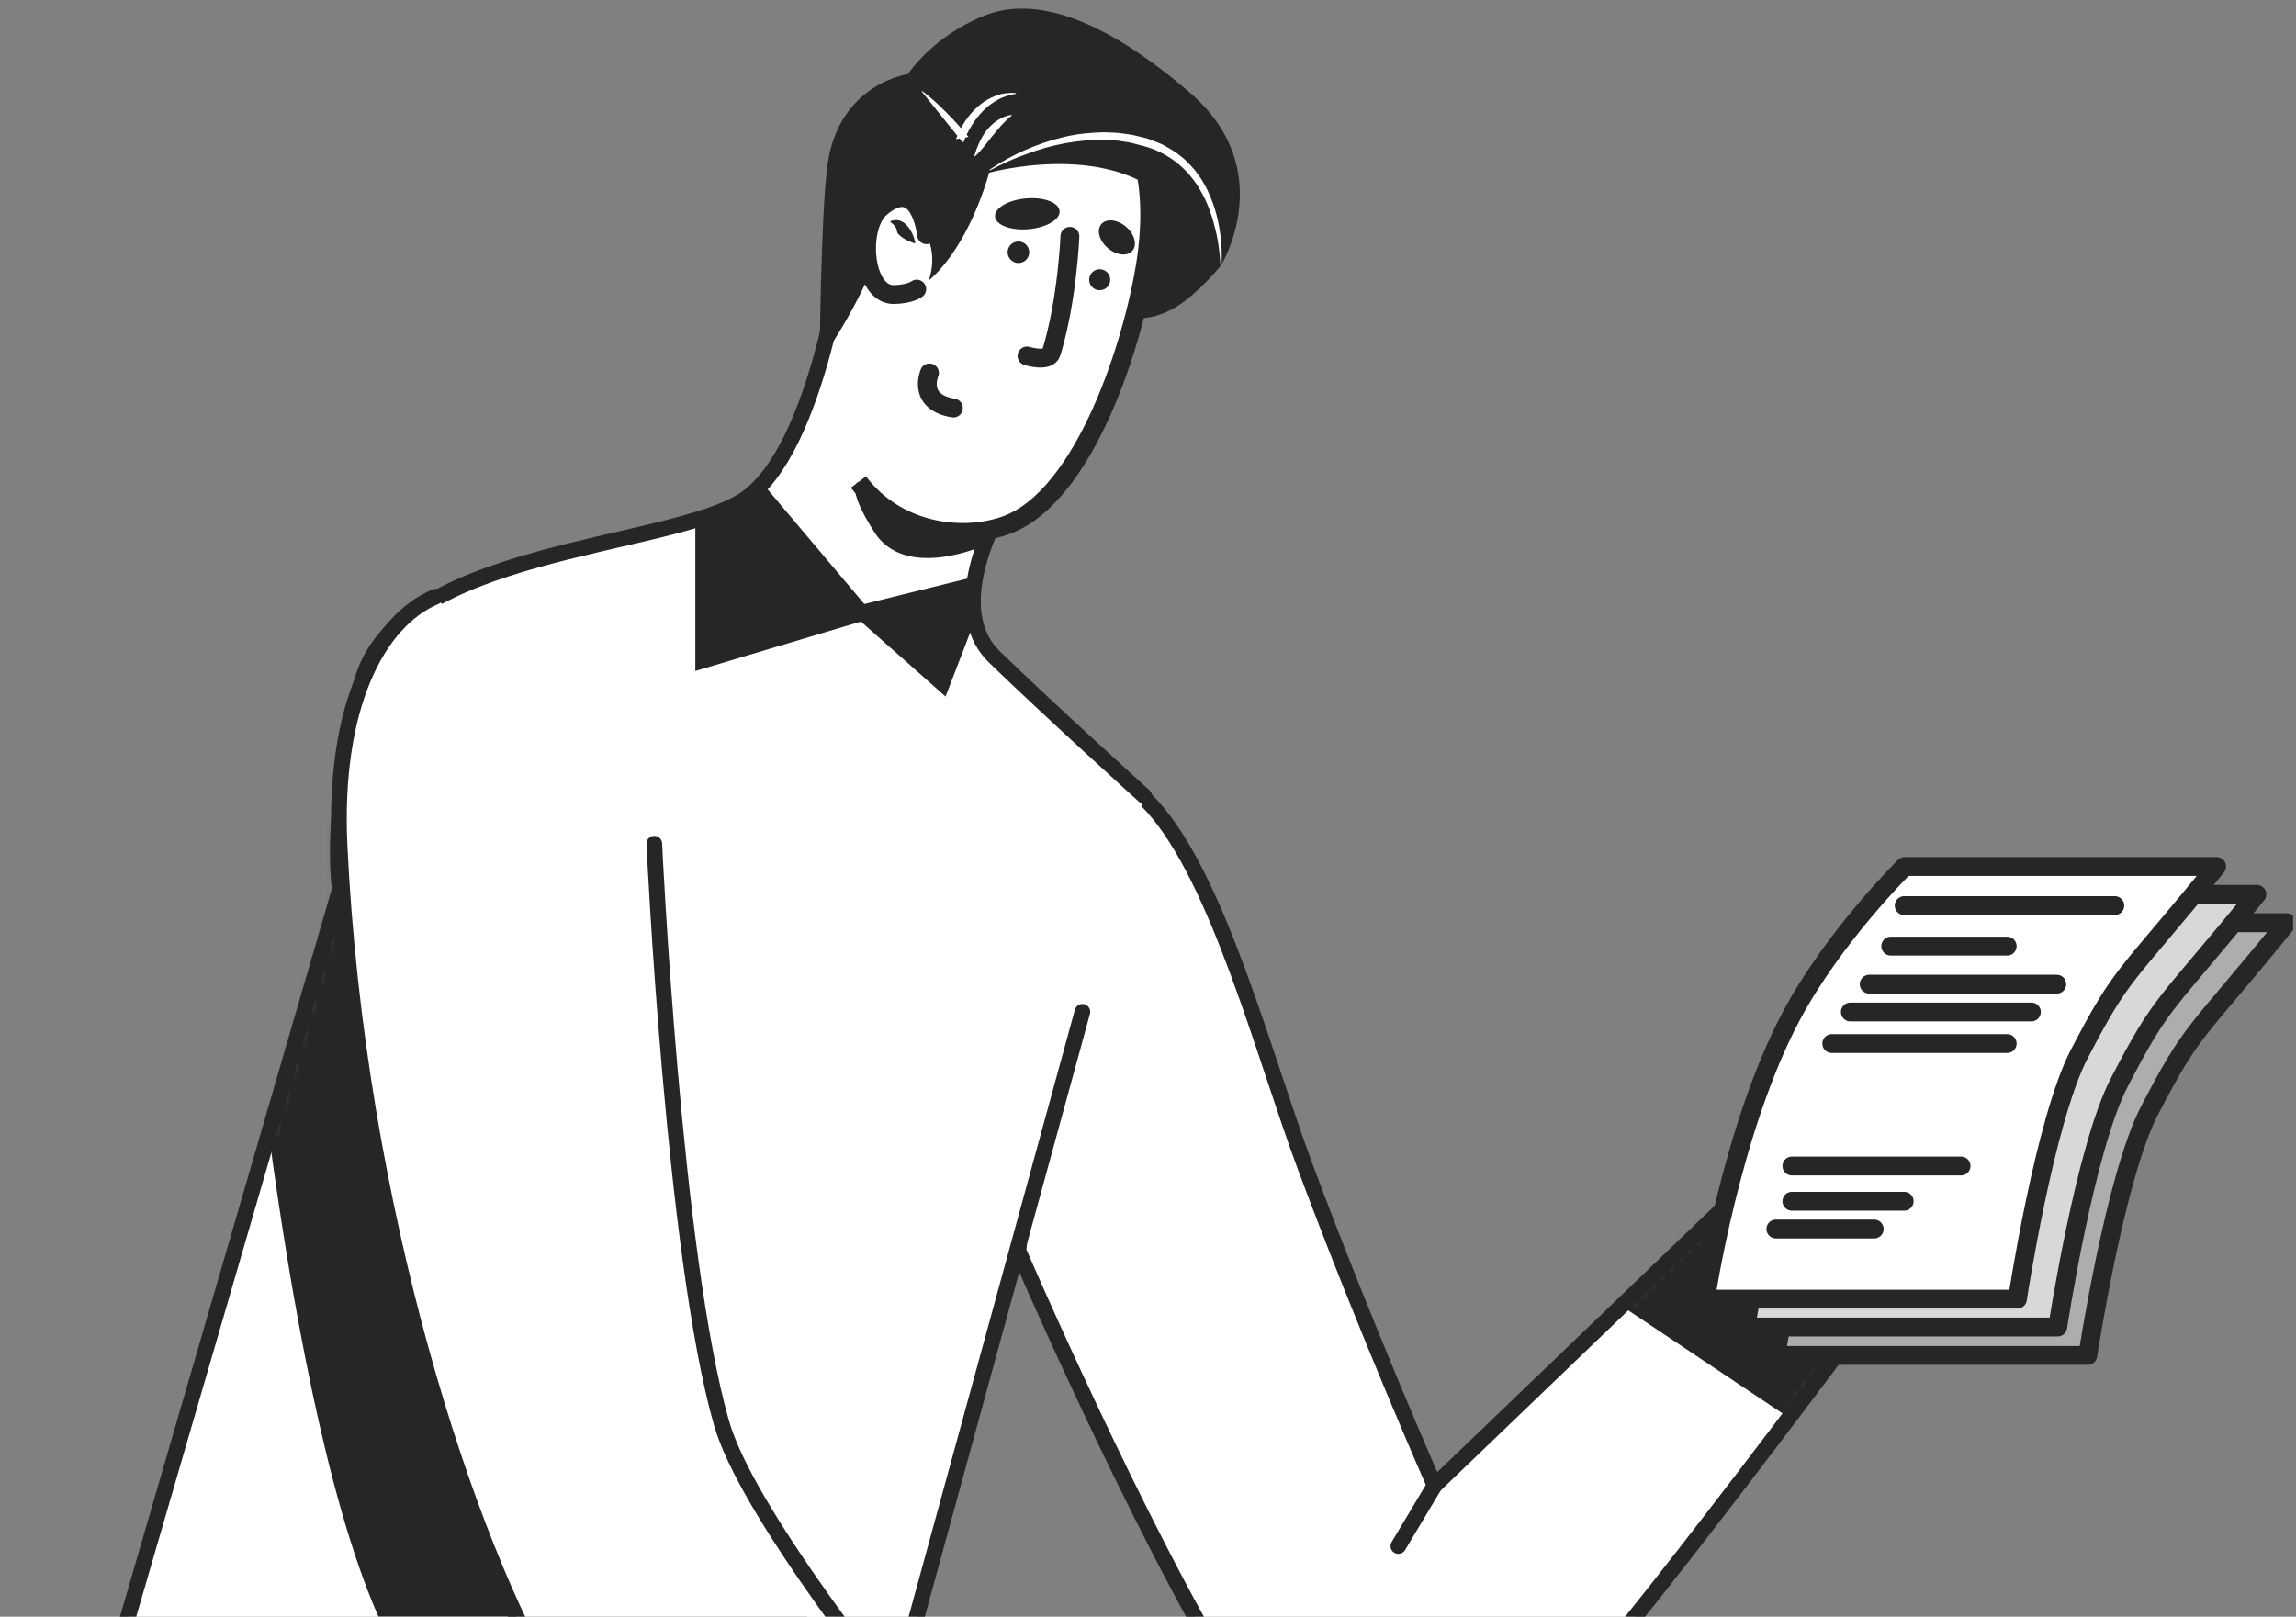 <svg width="257" height="181" viewBox="0 0 257 181" fill="none" xmlns="http://www.w3.org/2000/svg">
<rect x="0" y="0" width="257" height="181" fill="#808080" stroke="none"/>
<g clip-path="url(#clip0_186_5226)">
<path d="M119.471 83.208C119.471 83.208 123.895 84.638 129.004 90.3C136.4 98.49 141.47 118.198 146.07 130.548C153.049 149.261 160.582 166.304 160.582 166.304L196.591 131.724L211.638 143.515C211.638 143.515 180.737 185.33 172.67 193.104C164.609 200.878 149.289 206.773 138.277 188.814C127.258 170.854 113.997 140.031 113.997 140.031L119.471 83.202V83.208Z" fill="white"/>
<mask id="mask0_186_5226" style="mask-type:luminance" maskUnits="userSpaceOnUse" x="113" y="83" width="99" height="118">
<path d="M119.471 83.208C119.471 83.208 123.895 84.638 129.004 90.3C136.4 98.49 141.47 118.198 146.07 130.548C153.049 149.261 160.582 166.304 160.582 166.304L196.591 131.724L211.638 143.515C211.638 143.515 180.737 185.33 172.67 193.104C164.609 200.878 149.289 206.773 138.277 188.814C127.258 170.854 113.997 140.031 113.997 140.031L119.471 83.202V83.208Z" fill="white"/>
</mask>
<g mask="url(#mask0_186_5226)">
<path d="M223.732 158.94H200.573L175.094 141.91L213.143 117.554L223.732 158.94Z" fill="#262725"/>
</g>
<path d="M119.471 83.208C119.471 83.208 123.895 84.638 129.004 90.3C136.4 98.49 141.47 118.198 146.07 130.548C153.049 149.261 160.582 166.304 160.582 166.304L196.591 131.724L211.638 143.515C211.638 143.515 180.737 185.33 172.67 193.104C164.609 200.878 149.289 206.773 138.277 188.814C127.258 170.854 113.997 140.031 113.997 140.031L119.471 83.202V83.208Z" stroke="#262725" stroke-width="1.75" stroke-linecap="round" stroke-linejoin="round"/>
<path d="M211.637 143.515C211.637 143.515 222.383 135.735 225.791 133.414C229.192 131.094 236.719 119.654 236.719 119.654C236.719 119.654 232.6 116.618 228.3 117.866C223.999 119.121 212.895 123.586 212.895 123.586L208.405 120.011L200.573 134.487L211.637 143.515Z" stroke="#262725" stroke-width="1.75" stroke-linecap="round" stroke-linejoin="round"/>
<path d="M200.573 134.844C200.573 134.844 203.753 121.441 204.476 119.478C205.193 117.515 215.586 109.11 215.586 109.11C215.586 109.11 217.378 110.898 215.052 114.291C212.726 117.684 211.65 121.168 211.65 121.168C211.65 121.168 211.116 123.937 211.65 127.154C212.185 130.372 211.65 133.05 211.65 133.05" fill="white"/>
<path d="M200.573 134.844C200.573 134.844 203.753 121.441 204.476 119.478C205.193 117.515 215.586 109.11 215.586 109.11C215.586 109.11 217.378 110.898 215.052 114.291C212.726 117.684 211.65 121.168 211.65 121.168C211.65 121.168 211.116 123.937 211.65 127.154C212.185 130.372 211.65 133.05 211.65 133.05" stroke="#262725" stroke-width="1.75" stroke-linecap="round" stroke-linejoin="round"/>
<path d="M213.143 123.807L224.67 130.541" stroke="#262725" stroke-width="1.75" stroke-linecap="round" stroke-linejoin="round"/>
<path d="M236.719 119.654L223.732 129.04" stroke="#262725" stroke-width="1.75" stroke-linecap="round" stroke-linejoin="round"/>
<path d="M235.038 118.691L219.509 127.525" stroke="#262725" stroke-width="1.75" stroke-linecap="round" stroke-linejoin="round"/>
<path d="M231.793 117.567L216.238 124.886" stroke="#262725" stroke-width="1.75" stroke-linecap="round" stroke-linejoin="round"/>
<path d="M128.066 89.104C128.066 89.104 117.392 79.451 111.319 73.556C105.239 67.66 112.564 56.012 112.564 56.012L106.341 39.093L94.683 26.456C94.683 26.456 91.79 50.513 83.188 56.006C74.587 61.492 44.221 61.492 40.461 76.507C36.701 91.515 38.043 99.556 38.043 99.556L11.437 190.959C11.437 190.959 18.155 206.773 54.164 212.402C90.174 218.031 94.742 209.724 94.742 209.724L121.159 113.277" fill="white"/>
<mask id="mask1_186_5226" style="mask-type:luminance" maskUnits="userSpaceOnUse" x="11" y="26" width="118" height="189">
<path d="M128.066 89.104C128.066 89.104 117.392 79.451 111.319 73.556C105.239 67.66 112.564 56.012 112.564 56.012L106.341 39.093L94.683 26.456C94.683 26.456 91.79 50.513 83.188 56.006C74.587 61.492 44.221 61.492 40.461 76.507C36.701 91.515 38.043 99.556 38.043 99.556L11.437 190.959C11.437 190.959 18.155 206.773 54.164 212.402C90.174 218.031 94.742 209.724 94.742 209.724L121.159 113.277" fill="white"/>
</mask>
<g mask="url(#mask1_186_5226)">
<path d="M27.656 105.367C27.656 105.367 33.391 173.272 47.003 188.82C60.616 204.368 86.055 232.598 86.055 232.598L107.911 211.869L34.824 83.208L27.656 105.367Z" fill="#262725"/>
</g>
<path d="M128.066 89.104C128.066 89.104 117.392 79.451 111.319 73.556C105.239 67.66 112.564 56.012 112.564 56.012L106.341 39.093L94.683 26.456C94.683 26.456 91.79 50.513 83.188 56.006C74.587 61.492 44.221 61.492 40.461 76.507C36.701 91.515 38.043 99.556 38.043 99.556L11.437 190.959C11.437 190.959 18.155 206.773 54.164 212.402C90.174 218.031 94.742 209.724 94.742 209.724L121.159 113.277" stroke="#262725" stroke-width="1.75" stroke-linecap="round" stroke-linejoin="round"/>
<path d="M109.742 61.225C109.742 61.225 101.284 64.917 97.889 59.606C94.494 54.302 96.09 53.964 96.09 53.964C96.09 53.964 102.685 53.834 105.259 56.753C107.904 59.756 112.564 56.012 112.564 56.012L109.742 61.225Z" fill="#262725"/>
<path d="M108.439 34.334C108.009 32.475 107.65 30.343 105.343 30.285C103.454 30.272 102.189 31.955 101.538 33.515C100.384 36.102 101.883 39.346 104.229 40.867" fill="white"/>
<path d="M48.756 66.802C42.291 69.506 37.274 79.08 38.01 94.641C39.926 135.201 52.288 172.999 62.225 189.346C72.169 205.701 128.059 254.75 128.059 254.75L139.88 236.79C139.88 236.79 86.133 178.088 80.764 159.323C75.388 140.557 73.237 94.453 73.237 94.453" fill="white"/>
<path d="M48.756 66.802C42.291 69.506 37.274 79.08 38.01 94.641C39.926 135.201 52.288 172.999 62.225 189.346C72.169 205.7 128.059 254.75 128.059 254.75L139.88 236.79C139.88 236.79 86.133 178.088 80.764 159.323C75.388 140.557 73.237 94.453 73.237 94.453" stroke="#262725" stroke-width="1.75" stroke-linecap="round" stroke-linejoin="round"/>
<path d="M160.582 166.298L156.522 173.09" stroke="#262725" stroke-width="1.75" stroke-linecap="round" stroke-linejoin="round"/>
<path d="M85.521 54.315L96.748 67.621L109.742 64.41L108.862 70.117L105.839 77.982L96.364 69.584L77.832 75.122V58.8L85.521 54.315Z" fill="#262725"/>
<path d="M109.149 52.236C108.302 52.892 108.152 54.108 108.81 54.953C109.468 55.797 110.687 55.947 111.534 55.291C112.381 54.634 112.531 53.419 111.873 52.574C111.215 51.728 109.996 51.579 109.149 52.236Z" fill="#262725"/>
<path d="M136.667 29.726C136.667 29.726 134.198 32.787 131.676 34.341C129.154 35.888 127.01 35.641 127.01 35.641C127.01 35.641 128.678 28.686 128.665 25.54C128.659 22.4 128.17 18.76 128.17 18.76C128.17 18.76 133.826 20.145 135.13 22.576C136.433 25.007 136.667 29.719 136.667 29.719V29.726Z" fill="#262725"/>
<path d="M93.588 33.918C98.442 11.103 103.799 5.344 116.714 7.392C125.798 8.835 130.053 17.122 128.313 29.056C127.017 37.935 121.517 55.765 112.433 58.865C107.494 60.549 100.3 59.561 96.09 53.964" fill="white"/>
<path d="M93.588 33.918C98.442 11.103 103.799 5.344 116.714 7.392C125.798 8.835 130.053 17.122 128.313 29.056C127.017 37.935 121.517 55.765 112.433 58.865C107.494 60.549 100.3 59.561 96.09 53.964" stroke="#262725" stroke-width="2.11" stroke-miterlimit="10"/>
<path d="M119.758 26.456C119.758 26.456 119.477 33.607 117.679 39.483C117.34 40.594 114.955 39.853 114.955 39.853" stroke="#262725" stroke-width="2.11" stroke-linecap="round" stroke-linejoin="round"/>
<path d="M111.377 24.246C111.462 25.202 113.15 25.832 115.144 25.657C117.138 25.481 118.689 24.571 118.604 23.622C118.519 22.667 116.838 22.036 114.837 22.212C112.844 22.387 111.293 23.297 111.377 24.246Z" fill="#262725"/>
<path d="M126.756 28.075C126.189 28.732 124.951 28.595 123.993 27.77C123.035 26.944 122.716 25.742 123.283 25.085C123.85 24.429 125.088 24.565 126.046 25.391C127.003 26.216 127.323 27.419 126.749 28.075H126.756Z" fill="#262725"/>
<path d="M115.15 28.595C114.955 29.232 114.277 29.589 113.639 29.394C113 29.199 112.642 28.523 112.837 27.886C113.033 27.249 113.71 26.892 114.349 27.087C114.987 27.282 115.346 27.958 115.15 28.595Z" fill="#262725"/>
<path d="M124.221 31.663C124.032 32.281 123.374 32.632 122.749 32.443C122.123 32.255 121.778 31.598 121.967 30.974C122.156 30.35 122.814 30.006 123.439 30.194C124.065 30.383 124.41 31.039 124.221 31.663Z" fill="#262725"/>
<path d="M110.798 19.02C110.798 19.02 109.892 22.699 107.852 26.378C105.806 30.051 103.949 31.396 103.949 31.396C103.949 31.396 104.985 28.92 103.715 26.281C103.083 24.961 98.554 27.776 97.889 29.407C95.413 35.511 91.744 40.516 91.744 40.516C91.744 40.516 91.861 24.051 92.624 18.468C93.868 9.355 101.636 8.295 101.636 8.295L110.798 19.02Z" fill="#262725"/>
<path d="M103.708 26.281C103.708 26.281 103.024 19.527 98.599 23.22C95.999 25.39 96.605 33.067 100.085 32.976C101.916 32.931 102.613 32.365 102.613 32.365" fill="white"/>
<path d="M103.708 26.281C103.708 26.281 103.024 19.527 98.599 23.22C95.999 25.39 96.605 33.067 100.085 32.976C101.916 32.931 102.613 32.365 102.613 32.365" stroke="#262725" stroke-width="2.11" stroke-miterlimit="10" stroke-linecap="round"/>
<path d="M102.314 27.224C101.499 26.938 101.004 26.671 100.548 26.197C100.424 26.053 100.391 25.917 100.365 25.735C100.365 25.547 100.118 25.169 99.662 24.851C99.629 24.831 99.635 24.779 99.674 24.767C101.193 24.123 102.222 25.936 102.45 27.191C102.45 27.276 102.366 27.243 102.32 27.224H102.314Z" fill="#262725"/>
<path d="M104.04 41.751C104.04 41.751 102.607 45.014 106.719 45.684" stroke="#262725" stroke-width="2.11" stroke-linecap="round" stroke-linejoin="round"/>
<path d="M136.667 29.726C136.667 29.726 143.268 19.02 133.155 10.343C122.977 1.6 115.496 -0.389 110.159 1.756C104.34 4.09 101.636 8.295 101.636 8.295L110.648 19.352C110.648 19.352 123.967 15.621 130.972 22.654C136.211 27.919 136.667 29.719 136.667 29.719V29.726Z" fill="#262725"/>
<path d="M136.622 29.72C136.537 28.218 136.335 26.73 135.944 25.306C135.592 23.876 135.065 22.498 134.335 21.27C132.921 18.78 130.568 16.96 127.799 16.297L126.756 16.024C126.411 15.92 126.046 15.901 125.694 15.836C124.984 15.693 124.26 15.686 123.544 15.641C122.097 15.634 120.644 15.784 119.197 16.037C117.751 16.304 116.324 16.713 114.936 17.233C113.522 17.714 112.16 18.351 110.83 19.06H110.824C110.824 19.06 110.772 19.066 110.765 19.047C110.752 19.027 110.765 19.001 110.778 18.988C113.28 17.285 116.102 16.057 119.047 15.348C120.52 14.991 122.038 14.841 123.557 14.809C124.313 14.841 125.075 14.835 125.824 14.971C126.196 15.036 126.58 15.049 126.945 15.147L128.053 15.413C128.431 15.485 128.776 15.647 129.128 15.777C129.48 15.927 129.845 16.031 130.184 16.213C130.842 16.596 131.526 16.934 132.1 17.441C132.725 17.877 133.214 18.468 133.729 19.027L134.4 19.95C134.615 20.262 134.778 20.607 134.973 20.932C136.374 23.629 136.876 26.717 136.726 29.726C136.726 29.752 136.707 29.772 136.681 29.772C136.654 29.772 136.641 29.752 136.635 29.726L136.622 29.72Z" fill="white"/>
<path d="M103.245 10.206C103.747 10.577 104.209 10.973 104.666 11.383C105.115 11.792 105.558 12.208 105.982 12.644C106.412 13.073 106.822 13.515 107.227 13.963C107.644 14.405 108.021 14.873 108.412 15.328L107.011 15.582C107.266 14.808 107.637 14.191 108.041 13.547C108.465 12.923 108.966 12.351 109.54 11.857C110.107 11.357 110.784 10.973 111.488 10.707C112.192 10.44 112.954 10.362 113.671 10.414H113.678C113.678 10.414 113.723 10.44 113.717 10.466C113.717 10.486 113.697 10.505 113.678 10.505C113 10.635 112.322 10.811 111.716 11.155C111.11 11.487 110.543 11.89 110.061 12.39C109.09 13.372 108.354 14.587 107.865 15.868C107.846 15.92 107.8 15.939 107.754 15.92C107.741 15.92 107.728 15.907 107.715 15.894L103.186 10.265C103.186 10.265 103.173 10.219 103.193 10.2C103.206 10.187 103.232 10.187 103.245 10.2H103.252L103.245 10.206Z" fill="white"/>
<path d="M113.215 12.956C112.746 13.34 112.407 13.697 112.081 14.042C111.769 14.399 111.469 14.737 111.182 15.108C111.019 15.277 110.882 15.472 110.739 15.667C110.563 15.842 110.452 16.063 110.27 16.245C110.12 16.447 109.944 16.648 109.762 16.856C109.579 17.064 109.397 17.279 109.143 17.48L109.123 17.5C109.123 17.5 109.077 17.513 109.064 17.5C109.058 17.487 109.051 17.474 109.058 17.461L109.312 16.687C109.416 16.44 109.514 16.187 109.625 15.94C109.866 15.459 110.127 14.971 110.472 14.549C110.817 14.126 111.221 13.749 111.684 13.45C112.147 13.158 112.655 12.93 113.209 12.872C113.228 12.872 113.248 12.885 113.254 12.904C113.254 12.917 113.254 12.93 113.241 12.937L113.215 12.956Z" fill="white"/>
<path d="M233.695 151.744H198.781C198.781 151.744 201.615 132.751 208.405 120.011C213.143 111.126 221.073 103.306 221.073 103.306H255.988C245.535 116.176 245.516 114.87 240.596 124.347C236.725 131.809 233.695 151.744 233.695 151.744Z" fill="#ADADAC" stroke="#262725" stroke-width="2.11" stroke-linecap="round" stroke-linejoin="round"/>
<path d="M230.327 148.566H195.412C195.412 148.566 198.247 129.572 205.037 116.832C209.774 107.947 217.704 100.127 217.704 100.127H252.619C242.167 112.997 242.147 111.691 237.227 121.168C233.357 128.63 230.327 148.566 230.327 148.566Z" fill="#D8D8D8" stroke="#262725" stroke-width="2.11" stroke-linecap="round" stroke-linejoin="round"/>
<path d="M225.817 145.445H190.903C190.903 145.445 193.737 126.452 200.527 113.712C205.265 104.827 213.195 97.007 213.195 97.007H248.11C237.657 109.877 237.638 108.571 232.718 118.048C228.847 125.51 225.817 145.445 225.817 145.445Z" fill="white"/>
<mask id="mask2_186_5226" style="mask-type:luminance" maskUnits="userSpaceOnUse" x="190" y="97" width="59" height="49">
<path d="M225.817 145.445H190.903C190.903 145.445 193.737 126.452 200.527 113.712C205.265 104.827 213.195 97.007 213.195 97.007H248.11C237.657 109.877 237.638 108.571 232.718 118.048C228.847 125.51 225.817 145.445 225.817 145.445Z" fill="white"/>
</mask>
<g mask="url(#mask2_186_5226)">
<path d="M213.143 101.388H236.719" stroke="#262725" stroke-width="2.11" stroke-linecap="round" stroke-linejoin="round"/>
<path d="M211.638 105.925H224.671" stroke="#262725" stroke-width="2.11" stroke-linecap="round" stroke-linejoin="round"/>
<path d="M209.227 110.183H230.223" stroke="#262725" stroke-width="2.11" stroke-linecap="round" stroke-linejoin="round"/>
<path d="M207.116 113.296H227.381" stroke="#262725" stroke-width="2.11" stroke-linecap="round" stroke-linejoin="round"/>
<path d="M205.037 116.832H224.671" stroke="#262725" stroke-width="2.11" stroke-linecap="round" stroke-linejoin="round"/>
<path d="M200.573 130.541H219.51" stroke="#262725" stroke-width="2.11" stroke-linecap="round" stroke-linejoin="round"/>
<path d="M200.573 134.486H213.143" stroke="#262725" stroke-width="2.11" stroke-linecap="round" stroke-linejoin="round"/>
<path d="M198.781 137.593H209.787" stroke="#262725" stroke-width="2.11" stroke-linecap="round" stroke-linejoin="round"/>
</g>
<path d="M225.817 145.445H190.903C190.903 145.445 193.737 126.452 200.527 113.712C205.265 104.827 213.195 97.007 213.195 97.007H248.11C237.657 109.877 237.638 108.571 232.718 118.048C228.847 125.51 225.817 145.445 225.817 145.445Z" stroke="#262725" stroke-width="2.11" stroke-linecap="round" stroke-linejoin="round"/>
</g>
<defs>
<clipPath id="clip0_186_5226">
<rect width="256" height="571" fill="white" transform="translate(0.672 0.963)"/>
</clipPath>
</defs>
</svg>

